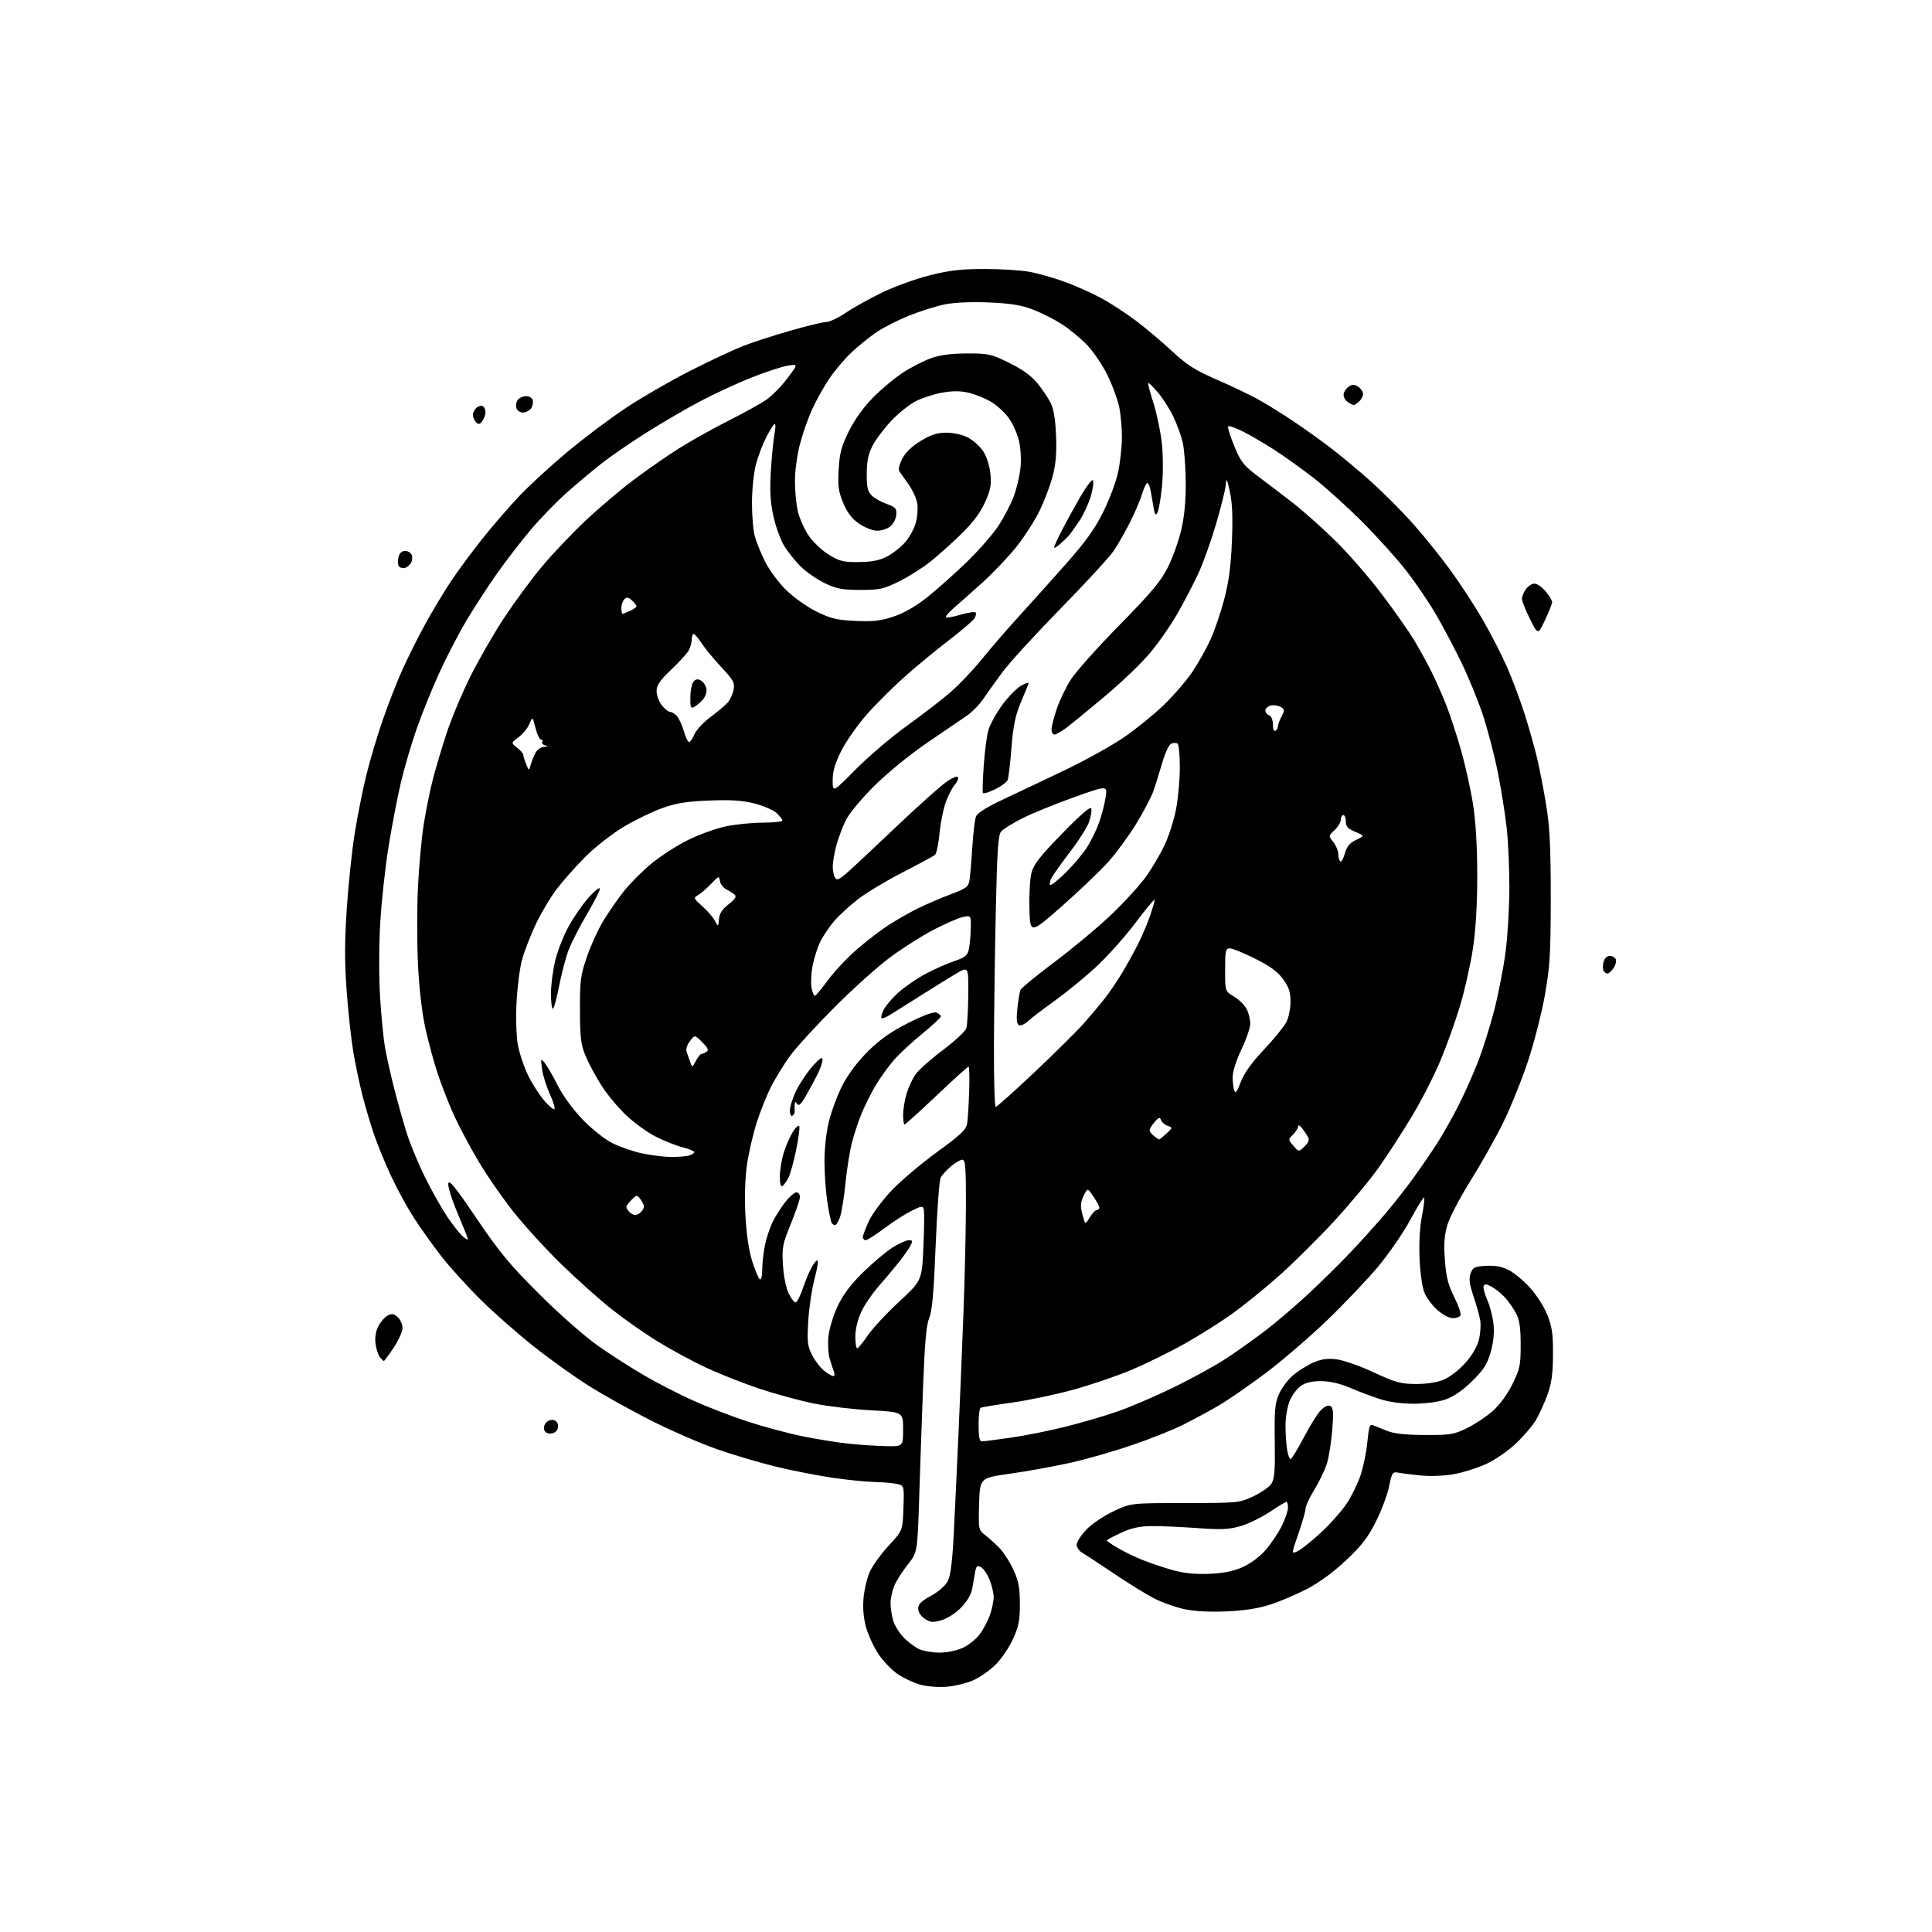 <?xml version="1.0" encoding="UTF-8" standalone="no"?>
<svg 
  version="1.1" 
  xmlns="http://www.w3.org/2000/svg" 
  xmlns:xlink="http://www.w3.org/1999/xlink" 
  xmlns:svg="http://www.w3.org/2000/svg"
  xmlns:rdf="http://www.w3.org/1999/02/22-rdf-syntax-ns#"
  xmlns:cc="http://creativecommons.org/ns#"
  xmlns:dc="http://purl.org/dc/elements/1.1/"
  viewBox="0 0 768 768"
  width="768"
  height="768"
>
<style>svg {background-color: white; }</style>"
<path stroke="none" fill="black" fill-rule="evenodd" d="M376.34,670.50C372.93,670.78 368.49,670.42 365.67,669.63C363.02,668.88 358.97,666.96 356.67,665.35C354.38,663.75 351.03,660.26 349.24,657.59C347.45,654.93 345.26,650.25 344.37,647.20C343.31,643.55 342.92,639.54 343.25,635.51C343.52,632.14 344.63,627.37 345.71,624.91C346.80,622.46 350.19,617.75 353.25,614.44C358.82,608.43 358.82,608.43 359.13,599.47C359.43,590.51 359.43,590.51 356.47,589.87C354.84,589.52 350.86,589.18 347.63,589.12C344.40,589.05 336.97,588.31 331.13,587.46C325.28,586.61 315.10,584.62 308.50,583.03C301.90,581.44 291.10,578.23 284.50,575.89C277.90,573.55 266.20,568.44 258.50,564.54C250.80,560.63 239.86,554.53 234.19,550.97C228.51,547.41 218.61,540.33 212.19,535.24C205.76,530.14 196.29,521.81 191.15,516.74C186.00,511.66 178.98,503.90 175.53,499.50C172.09,495.10 167.11,488.12 164.46,484.00C161.82,479.88 157.77,472.45 155.46,467.50C153.15,462.55 150.10,455.12 148.69,451.00C147.28,446.88 145.21,439.90 144.09,435.50C142.97,431.10 141.35,423.45 140.50,418.50C139.65,413.55 138.44,402.58 137.82,394.13C136.96,382.54 136.97,374.40 137.86,361.01C138.51,351.25 139.95,337.69 141.06,330.88C142.17,324.07 144.22,313.83 145.62,308.12C147.02,302.41 149.93,292.61 152.10,286.34C154.26,280.07 157.81,270.98 159.99,266.15C162.17,261.31 166.28,253.11 169.13,247.93C171.98,242.74 176.56,235.12 179.31,231.00C182.05,226.88 187.69,219.25 191.84,214.05C195.99,208.85 202.56,201.26 206.44,197.17C210.32,193.07 218.86,185.23 225.41,179.74C231.96,174.25 242.61,166.26 249.07,161.99C255.54,157.72 267.05,151.09 274.66,147.25C282.27,143.41 291.50,139.08 295.17,137.63C298.84,136.18 307.31,133.42 314.00,131.50C320.69,129.57 327.20,128.00 328.48,128.00C329.76,128.00 333.21,126.36 336.15,124.37C339.09,122.37 345.55,118.76 350.50,116.36C355.45,113.96 364.00,110.85 369.50,109.46C377.37,107.47 382.01,106.93 391.26,106.93C397.74,106.92 405.81,107.42 409.20,108.04C412.59,108.65 418.94,110.46 423.30,112.05C427.67,113.64 434.22,116.58 437.87,118.57C441.52,120.56 447.65,124.56 451.50,127.45C455.35,130.35 461.79,135.77 465.82,139.52C471.89,145.16 475.00,147.13 483.98,151.04C489.95,153.63 497.45,157.24 500.66,159.06C503.87,160.87 509.88,164.61 514.00,167.35C518.12,170.10 524.88,174.93 529.00,178.08C533.12,181.23 540.33,187.24 545.00,191.43C549.67,195.62 557.02,202.97 561.33,207.77C565.63,212.57 572.44,221.00 576.46,226.50C580.47,232.00 586.34,241.00 589.50,246.50C592.67,252.00 596.94,260.34 599.01,265.02C601.07,269.71 604.20,278.04 605.96,283.52C607.72,289.01 610.01,297.10 611.05,301.50C612.09,305.90 613.74,314.45 614.71,320.50C616.06,328.95 616.46,337.41 616.45,357.00C616.43,379.11 616.12,384.23 614.13,395.50C612.87,402.65 609.81,414.57 607.34,422.00C604.87,429.43 600.41,440.45 597.42,446.50C594.43,452.55 588.60,462.90 584.47,469.50C580.33,476.10 576.23,483.96 575.35,486.96C574.13,491.07 573.89,494.53 574.37,500.96C574.87,507.70 575.66,510.80 578.11,515.67C579.82,519.06 580.92,522.33 580.55,522.92C580.18,523.51 578.80,524.00 577.48,524.00C576.15,524.00 573.46,522.58 571.49,520.85C569.52,519.13 567.20,516.09 566.33,514.10C565.40,511.97 564.58,506.43 564.31,500.50C564.02,494.11 564.37,487.88 565.27,483.25C566.05,479.26 566.41,476.00 566.06,476.00C565.72,476.00 563.22,480.08 560.52,485.07C557.81,490.06 552.17,498.27 547.97,503.32C543.77,508.37 534.68,517.95 527.76,524.62C520.85,531.29 509.80,540.80 503.21,545.76C496.63,550.72 488.15,556.57 484.37,558.77C480.59,560.96 474.26,564.38 470.30,566.37C466.34,568.35 457.25,571.98 450.11,574.42C442.98,576.87 431.93,580.04 425.57,581.46C419.20,582.89 408.49,584.83 401.75,585.78C389.50,587.50 389.50,587.50 389.21,597.83C388.93,608.09 388.95,608.17 391.71,610.30C393.25,611.48 395.81,613.81 397.41,615.47C399.00,617.14 401.45,620.98 402.85,624.00C404.88,628.41 405.39,631.09 405.41,637.50C405.43,644.17 404.97,646.52 402.64,651.62C401.10,654.98 397.97,659.57 395.67,661.82C393.38,664.07 389.40,666.83 386.84,667.96C384.28,669.09 379.56,670.23 376.34,670.50zM373.50,656.94C376.28,656.95 380.32,656.13 382.62,655.09C384.88,654.06 387.91,651.68 389.35,649.79C390.78,647.91 392.64,644.42 393.48,642.06C394.32,639.69 395.00,636.46 395.00,634.89C395.00,633.32 394.27,630.22 393.38,627.99C392.49,625.76 390.95,623.51 389.96,622.98C388.46,622.18 388.07,622.48 387.65,624.76C387.36,626.27 386.86,629.19 386.52,631.26C386.13,633.67 384.58,636.40 382.20,638.90C380.06,641.14 376.77,643.30 374.39,644.01C370.83,645.07 369.93,645.00 367.64,643.50C366.04,642.45 365.00,640.85 365.00,639.45C365.00,637.69 366.22,636.46 370.08,634.36C373.05,632.74 375.81,630.33 376.74,628.55C377.84,626.43 378.55,620.95 379.09,610.50C379.52,602.25 380.37,584.25 380.99,570.50C381.60,556.75 382.52,534.48 383.02,521.00C383.53,507.52 383.95,488.51 383.97,478.75C383.99,464.05 383.76,461.00 382.58,461.00C381.79,461.00 379.76,462.17 378.05,463.61C376.35,465.04 374.50,467.07 373.94,468.11C373.38,469.15 372.48,481.30 371.94,495.10C371.20,513.74 370.55,521.13 369.40,523.84C368.26,526.53 367.62,533.48 366.98,550.00C366.51,562.38 365.80,582.54 365.41,594.81C364.70,617.12 364.70,617.12 360.83,621.97C358.71,624.64 356.30,628.42 355.49,630.38C354.67,632.33 354.00,635.41 354.01,637.22C354.01,639.02 354.46,642.10 355.00,644.05C355.54,646.01 357.45,649.11 359.24,650.95C361.03,652.79 363.85,654.88 365.50,655.61C367.15,656.33 370.75,656.93 373.50,656.94zM487.00,640.58C480.23,640.83 474.33,640.48 470.40,639.58C467.05,638.81 461.88,636.96 458.92,635.46C455.96,633.96 448.78,629.53 442.96,625.62C437.13,621.70 431.39,617.93 430.19,617.24C428.98,616.55 428.00,615.11 428.00,614.03C428.00,612.96 429.71,610.28 431.81,608.08C433.91,605.87 438.74,602.59 442.56,600.79C449.50,597.50 449.50,597.50 471.00,597.49C492.14,597.47 492.60,597.43 498.17,594.83C501.28,593.37 504.53,591.11 505.39,589.81C506.65,587.89 506.91,584.64 506.74,572.96C506.56,560.80 506.82,557.83 508.37,554.26C509.38,551.93 511.83,548.60 513.80,546.87C515.78,545.13 519.41,542.82 521.86,541.74C525.22,540.25 527.56,539.91 531.28,540.35C534.00,540.67 540.65,543.00 546.04,545.52C554.61,549.52 556.73,550.11 562.68,550.16C566.92,550.19 571.11,549.56 573.76,548.49C576.16,547.53 579.92,544.66 582.38,541.92C585.12,538.87 587.16,535.41 587.87,532.62C588.48,530.18 588.73,526.67 588.41,524.84C588.10,523.00 586.89,518.68 585.73,515.24C584.13,510.49 583.85,508.32 584.58,506.24C585.44,503.79 586.09,503.47 590.71,503.20C594.38,502.99 597.02,503.48 599.80,504.90C601.96,506.00 605.79,509.19 608.31,512.00C610.83,514.80 613.91,519.66 615.14,522.80C616.97,527.42 617.39,530.39 617.34,538.50C617.30,546.11 616.77,549.91 615.14,554.42C613.96,557.68 611.91,562.18 610.59,564.43C609.27,566.69 605.67,570.91 602.58,573.83C599.42,576.82 594.23,580.38 590.69,581.99C587.23,583.56 581.49,585.37 577.95,586.01C574.32,586.67 568.66,586.90 565.00,586.55C561.42,586.20 557.36,585.69 555.96,585.42C553.56,584.96 553.34,585.27 552.18,590.90C551.50,594.19 549.15,600.46 546.95,604.85C543.81,611.13 541.28,614.41 535.06,620.26C530.00,625.02 524.34,629.15 519.33,631.75C515.02,633.98 508.35,636.79 504.50,637.99C499.80,639.46 494.05,640.31 487.00,640.58zM480.50,625.63C486.14,625.42 490.06,624.65 493.79,623.03C496.96,621.64 500.64,618.94 502.99,616.27C505.15,613.82 508.06,609.52 509.46,606.71C510.85,603.91 512.00,600.57 512.00,599.30C512.00,598.04 511.72,597.00 511.38,597.00C511.03,597.00 508.05,598.80 504.75,601.01C501.45,603.21 496.22,605.75 493.13,606.65C488.51,608.00 485.51,608.13 476.01,607.44C469.68,606.98 461.54,606.62 457.92,606.65C453.04,606.68 449.89,607.36 445.67,609.29C442.55,610.72 440.00,612.10 440.00,612.35C440.00,612.60 441.96,613.96 444.36,615.36C446.75,616.77 451.14,618.89 454.11,620.09C457.07,621.28 462.43,623.09 466.00,624.10C470.49,625.37 474.97,625.84 480.50,625.63zM516.11,616.44C517.68,615.63 521.87,612.25 525.42,608.92C528.98,605.60 533.45,600.52 535.37,597.63C537.28,594.75 539.75,589.72 540.84,586.45C541.94,583.18 543.16,577.21 543.55,573.19C544.16,567.00 544.51,565.99 545.88,566.58C546.77,566.96 549.30,567.97 551.50,568.84C554.24,569.91 558.96,570.41 566.50,570.44C576.51,570.47 578.01,570.22 583.12,567.72C586.22,566.21 590.81,563.16 593.34,560.93C596.18,558.43 599.17,554.36 601.21,550.21C604.20,544.15 604.50,542.70 604.49,534.51C604.48,527.69 604.02,524.65 602.62,522.00C601.60,520.08 599.59,517.22 598.14,515.66C596.69,514.10 594.30,512.19 592.83,511.43C590.76,510.34 590.06,510.31 589.75,511.26C589.52,511.94 590.19,514.45 591.25,516.82C592.30,519.20 593.40,523.51 593.70,526.40C594.06,529.85 593.66,533.68 592.54,537.57C591.15,542.40 589.77,544.54 585.12,549.09C581.33,552.80 577.77,555.23 574.53,556.34C571.63,557.32 566.50,558.00 561.91,558.00C557.00,558.00 552.05,557.30 548.34,556.09C545.13,555.04 539.80,553.02 536.50,551.61C532.61,549.95 528.62,549.04 525.15,549.02C521.39,549.01 518.98,549.59 517.02,550.99C515.48,552.08 513.50,554.79 512.61,557.01C511.73,559.23 511.00,563.62 511.01,566.77C511.02,569.92 511.30,574.19 511.64,576.25C511.98,578.31 512.61,580.00 513.03,580.00C513.45,580.00 515.85,576.06 518.37,571.25C520.88,566.44 523.99,561.52 525.28,560.33C526.78,558.93 528.11,558.45 528.96,558.97C529.99,559.61 530.14,561.72 529.59,568.42C529.21,573.16 528.27,579.12 527.50,581.66C526.74,584.20 524.51,588.87 522.56,592.04C520.60,595.21 518.99,598.63 518.99,599.65C518.98,600.67 517.69,605.19 516.12,609.71C513.26,617.92 513.26,617.92 516.11,616.44zM352.25,574.87C359.00,575.00 359.00,575.00 359.00,568.15C359.00,561.30 359.00,561.30 346.27,560.62C339.27,560.25 329.03,559.03 323.52,557.92C318.01,556.80 308.30,554.16 301.95,552.05C295.60,549.93 285.97,546.13 280.56,543.60C275.14,541.07 266.39,536.32 261.10,533.05C255.82,529.78 247.68,524.05 243.00,520.32C238.32,516.60 229.61,508.81 223.63,503.02C217.65,497.24 209.10,487.94 204.63,482.37C200.16,476.79 193.71,467.54 190.31,461.80C186.90,456.06 182.50,447.83 180.53,443.50C178.56,439.17 175.65,431.77 174.08,427.06C172.50,422.35 170.24,414.00 169.04,408.50C167.72,402.42 166.59,392.51 166.15,383.25C165.75,374.86 165.75,361.14 166.14,352.75C166.54,344.36 167.59,333.00 168.47,327.51C169.36,322.01 170.95,314.13 172.01,310.01C173.07,305.88 175.50,297.68 177.42,291.79C179.34,285.89 183.66,275.54 187.04,268.79C190.41,262.03 196.56,251.39 200.71,245.14C204.85,238.90 211.55,229.83 215.61,225.00C219.66,220.17 227.25,212.18 232.46,207.24C237.68,202.30 246.26,195.00 251.54,191.02C256.81,187.04 265.03,181.32 269.81,178.30C274.59,175.29 283.45,170.33 289.50,167.28C295.55,164.23 302.33,160.48 304.58,158.94C306.82,157.40 310.60,153.57 312.97,150.42C317.29,144.70 317.29,144.70 313.13,145.36C310.84,145.73 304.36,147.85 298.73,150.08C293.11,152.31 284.00,156.52 278.50,159.42C273.00,162.32 263.37,167.93 257.11,171.88C250.84,175.82 242.74,181.39 239.11,184.25C235.47,187.11 229.19,192.38 225.15,195.97C221.11,199.56 214.71,206.17 210.93,210.66C207.14,215.15 201.17,222.89 197.65,227.86C194.13,232.83 188.64,241.28 185.45,246.63C182.25,251.98 177.29,261.57 174.42,267.93C171.54,274.29 167.54,284.23 165.53,290.00C163.51,295.77 160.77,305.13 159.42,310.80C158.07,316.46 155.86,327.94 154.50,336.30C153.14,344.66 151.63,358.48 151.14,367.00C150.63,375.77 150.61,388.51 151.09,396.34C151.56,403.94 152.44,412.94 153.04,416.34C153.64,419.73 155.24,426.90 156.59,432.27C157.94,437.64 160.21,445.74 161.63,450.27C163.05,454.80 166.44,462.95 169.17,468.40C171.89,473.84 175.84,480.81 177.94,483.90C180.04,486.98 182.71,490.36 183.88,491.40C185.05,492.45 186.00,492.99 186.00,492.60C186.00,492.22 184.17,487.61 181.94,482.36C179.71,477.12 178.02,471.78 178.19,470.50C178.43,468.68 180.87,471.68 189.44,484.34C198.60,497.86 202.68,502.79 214.44,514.50C222.45,522.47 232.49,531.30 237.76,535.00C242.86,538.58 251.18,543.91 256.26,546.86C261.34,549.81 270.00,554.25 275.50,556.73C281.00,559.21 290.68,562.94 297.00,565.02C303.32,567.10 313.23,569.76 319.00,570.94C324.77,572.11 333.10,573.45 337.50,573.90C341.90,574.36 348.54,574.79 352.25,574.87zM390.25,572.98C390.94,572.97 396.11,572.31 401.74,571.51C407.36,570.71 417.26,568.72 423.74,567.10C430.21,565.47 439.55,562.72 444.50,560.99C449.45,559.26 459.35,555.00 466.50,551.53C473.65,548.05 482.99,542.92 487.25,540.12C491.52,537.32 498.57,532.32 502.93,528.99C507.29,525.67 515.05,519.04 520.18,514.27C525.30,509.50 532.92,501.97 537.11,497.55C541.29,493.12 547.39,486.35 550.65,482.50C553.91,478.65 558.87,472.35 561.67,468.50C564.47,464.65 568.79,458.35 571.26,454.50C573.73,450.65 577.66,443.68 580.00,439.01C582.35,434.35 585.79,426.57 587.65,421.74C589.52,416.91 592.38,407.78 594.01,401.45C595.64,395.13 597.66,384.76 598.49,378.42C599.32,372.08 600.00,360.60 600.00,352.91C600.00,345.22 599.53,334.55 598.95,329.21C598.37,323.87 596.77,313.88 595.40,307.00C594.02,300.12 591.33,289.78 589.40,284.01C587.47,278.25 583.59,268.80 580.77,263.01C577.95,257.23 573.41,248.68 570.67,244.00C567.93,239.32 562.74,231.68 559.12,227.00C555.51,222.32 547.59,213.53 541.52,207.45C535.46,201.38 526.67,193.46 522.00,189.85C517.33,186.24 510.35,181.25 506.50,178.77C502.65,176.29 497.09,173.05 494.15,171.56C491.21,170.08 488.54,169.13 488.22,169.45C487.90,169.77 488.98,173.29 490.62,177.26C493.28,183.70 494.32,185.03 500.05,189.31C503.60,191.96 509.92,196.79 514.11,200.05C518.30,203.31 525.95,210.14 531.11,215.23C536.27,220.33 544.56,229.90 549.53,236.50C554.49,243.10 560.18,251.20 562.16,254.50C564.14,257.80 567.17,263.30 568.88,266.71C570.59,270.13 573.29,276.20 574.88,280.21C576.46,284.22 579.16,292.46 580.87,298.51C582.58,304.57 584.71,314.25 585.60,320.01C586.64,326.68 587.23,336.87 587.23,348.00C587.24,359.42 586.64,369.49 585.52,377.00C584.58,383.32 582.25,393.68 580.34,400.00C578.43,406.32 574.87,416.23 572.43,422.00C570.00,427.77 564.97,437.57 561.25,443.76C557.54,449.96 551.58,459.16 548.00,464.21C544.42,469.26 536.26,479.05 529.86,485.95C523.47,492.85 513.64,502.55 508.03,507.50C502.43,512.45 494.16,519.13 489.67,522.35C485.18,525.56 476.77,530.85 471.00,534.10C465.23,537.35 455.73,542.03 449.90,544.49C444.07,546.96 433.56,550.54 426.56,552.46C419.55,554.38 408.58,556.68 402.17,557.57C395.76,558.45 390.18,559.39 389.76,559.65C389.34,559.91 389.00,563.02 389.00,566.56C389.00,571.05 389.38,572.99 390.25,572.98zM219.25,569.82C217.86,570.02 216.75,569.51 216.36,568.49C216.01,567.59 216.38,566.19 217.19,565.39C218.02,564.55 219.38,564.21 220.38,564.59C221.43,564.99 221.99,566.09 221.80,567.38C221.61,568.70 220.65,569.62 219.25,569.82zM331.24,547.00C331.78,547.00 331.89,546.21 331.50,545.25C331.11,544.29 330.33,541.93 329.78,540.01C329.22,538.08 329.02,534.12 329.32,531.19C329.62,528.27 331.25,522.92 332.95,519.29C335.12,514.66 338.11,510.67 343.06,505.80C346.93,502.01 352.18,497.57 354.74,495.95C357.30,494.33 360.22,493.00 361.23,493.00C362.82,493.00 362.91,493.30 361.88,495.25C361.22,496.49 359.08,499.52 357.11,502.00C355.14,504.48 351.55,508.75 349.12,511.50C346.69,514.25 343.65,518.75 342.36,521.50C340.94,524.52 340.02,528.38 340.01,531.25C340.00,533.86 340.34,535.99 340.75,535.97C341.16,535.96 343.05,533.67 344.94,530.88C346.83,528.09 352.45,522.04 357.42,517.43C366.46,509.05 366.46,509.05 367.06,495.78C367.39,488.47 367.46,481.73 367.22,480.79C366.83,479.23 366.36,479.29 362.13,481.43C359.57,482.73 354.72,485.87 351.35,488.40C347.98,490.93 344.72,493.00 344.11,493.00C343.50,493.00 343.00,492.44 343.01,491.75C343.02,491.06 344.09,488.20 345.40,485.38C346.71,482.57 350.71,477.17 354.28,473.38C357.85,469.60 366.00,462.69 372.38,458.04C382.02,451.02 384.07,449.07 384.47,446.54C384.73,444.87 385.09,439.11 385.26,433.75C385.44,428.39 385.32,424.00 385.00,424.00C384.68,424.00 378.97,429.18 372.30,435.50C365.63,441.82 359.91,447.00 359.59,447.00C359.26,447.00 359.00,445.27 359.00,443.16C359.00,441.05 359.62,437.25 360.38,434.73C361.14,432.21 362.76,428.74 363.99,427.02C365.21,425.30 370.10,420.96 374.86,417.38C379.61,413.80 383.79,409.89 384.15,408.69C384.51,407.48 384.85,401.46 384.90,395.29C385.00,384.08 385.00,384.08 379.75,387.23C376.86,388.96 370.53,392.88 365.69,395.94C360.84,399.00 355.53,402.34 353.89,403.37C352.25,404.40 350.67,405.00 350.38,404.71C350.09,404.42 350.55,402.85 351.39,401.21C352.24,399.57 354.95,396.45 357.42,394.28C359.89,392.10 364.64,388.87 367.97,387.10C371.30,385.32 376.38,383.07 379.26,382.09C383.63,380.61 384.60,379.83 385.13,377.41C385.48,375.81 385.82,372.10 385.88,369.17C386.00,363.84 386.00,363.84 382.75,364.52C380.96,364.90 375.68,367.21 371.00,369.65C366.32,372.10 358.54,377.05 353.71,380.65C348.87,384.25 339.00,393.12 331.78,400.35C324.56,407.58 316.66,416.20 314.22,419.50C311.78,422.80 308.31,428.43 306.51,432.00C304.71,435.57 302.10,442.11 300.71,446.52C299.31,450.94 297.62,458.34 296.94,462.97C296.19,468.16 295.94,475.81 296.30,482.94C296.68,490.33 297.64,496.92 298.97,501.21C300.12,504.90 301.49,508.19 302.03,508.52C302.60,508.87 303.00,507.28 303.00,504.61C303.00,502.13 303.51,497.71 304.12,494.80C304.74,491.88 306.15,487.70 307.26,485.50C308.36,483.30 310.59,479.81 312.22,477.75C313.84,475.69 315.81,474.00 316.58,474.00C317.36,474.00 318.00,474.80 318.00,475.78C318.00,476.77 316.37,481.56 314.38,486.45C311.05,494.62 310.80,495.93 311.24,502.91C311.51,507.35 312.47,512.07 313.55,514.27C314.56,516.34 315.83,517.89 316.37,517.71C316.91,517.53 318.11,515.14 319.05,512.39C319.98,509.64 321.49,505.96 322.40,504.20C323.31,502.44 324.44,501.00 324.91,501.00C325.38,501.00 324.89,504.26 323.82,508.25C322.75,512.24 321.62,519.79 321.30,525.03C320.80,533.43 320.98,535.05 322.84,538.68C324.00,540.95 326.14,543.75 327.61,544.91C329.07,546.06 330.71,547.00 331.24,547.00zM152.60,541.00C152.40,541.00 151.70,540.34 151.03,539.54C150.37,538.74 149.59,536.33 149.30,534.20C148.96,531.68 149.35,529.23 150.40,527.19C151.29,525.47 152.95,523.56 154.09,522.95C155.74,522.07 156.56,522.20 158.08,523.58C159.14,524.53 160.00,526.48 160.00,527.92C160.00,529.35 158.41,532.88 156.47,535.76C154.53,538.64 152.79,541.00 152.60,541.00zM331.96,487.00C331.50,487.00 330.89,486.63 330.61,486.17C330.32,485.71 329.59,482.23 328.97,478.42C328.35,474.61 327.80,467.45 327.75,462.50C327.69,456.98 328.35,450.60 329.46,446.00C330.45,441.88 332.87,435.35 334.84,431.50C337.10,427.08 340.84,422.10 344.96,417.99C349.75,413.22 354.04,410.20 361.00,406.67C367.10,403.59 371.13,402.11 372.25,402.54C373.21,402.91 374.00,403.59 374.00,404.04C374.00,404.50 370.67,407.59 366.60,410.92C362.53,414.24 357.47,418.95 355.35,421.37C353.23,423.79 349.99,428.29 348.15,431.36C346.30,434.43 343.72,439.60 342.41,442.84C341.10,446.09 339.36,451.39 338.55,454.62C337.74,457.85 336.62,465.00 336.07,470.50C335.52,476.00 334.56,481.96 333.94,483.75C333.31,485.54 332.42,487.00 331.96,487.00zM433.18,483.95C434.16,482.33 435.43,481.00 435.99,481.00C436.54,481.00 437.00,480.57 437.00,480.04C437.00,479.52 435.94,477.53 434.65,475.62C432.30,472.16 432.30,472.16 430.74,475.41C429.49,478.05 429.40,479.45 430.29,482.78C431.39,486.90 431.39,486.90 433.18,483.95zM252.50,483.00C253.10,483.00 254.14,482.46 254.80,481.80C255.46,481.14 255.99,480.13 255.97,479.55C255.95,478.97 255.31,477.68 254.55,476.67C253.21,474.91 253.08,474.92 251.08,476.92C249.94,478.06 249.00,479.36 249.00,479.80C249.00,480.24 249.54,481.14 250.20,481.80C250.86,482.46 251.90,483.00 252.50,483.00zM311.01,471.50C310.39,471.88 310.00,470.42 310.00,467.74C310.00,465.33 310.67,461.14 311.48,458.43C312.30,455.72 313.94,451.93 315.14,450.00C316.33,448.07 317.50,447.05 317.73,447.72C317.96,448.39 317.39,452.66 316.46,457.22C315.54,461.77 314.16,466.71 313.40,468.19C312.64,469.66 311.56,471.15 311.01,471.50zM266.50,459.91C269.25,459.94 272.51,459.70 273.75,459.37C274.99,459.04 276.00,458.42 276.00,458.00C276.00,457.58 273.92,456.71 271.39,456.08C268.85,455.44 264.04,453.53 260.70,451.85C257.35,450.16 252.00,446.28 248.79,443.22C245.59,440.17 241.17,434.82 238.97,431.34C236.77,427.86 233.99,422.64 232.78,419.75C230.91,415.28 230.57,412.57 230.54,401.50C230.50,389.81 230.78,387.68 233.30,380.35C234.84,375.87 237.76,369.46 239.80,366.10C241.83,362.75 245.47,357.49 247.87,354.43C250.27,351.36 255.22,346.38 258.87,343.36C262.52,340.34 269.10,336.09 273.50,333.92C277.90,331.74 284.65,329.30 288.50,328.50C292.35,327.69 298.99,327.03 303.25,327.02C307.51,327.01 311.00,326.63 311.00,326.17C311.00,325.72 309.98,324.39 308.72,323.21C307.47,322.04 303.55,320.33 300.00,319.42C295.16,318.18 290.68,317.88 282.03,318.22C273.09,318.57 268.90,319.23 263.38,321.19C259.46,322.58 252.57,325.91 248.05,328.59C243.53,331.28 236.72,336.58 232.91,340.37C229.09,344.16 223.89,350.01 221.34,353.38C218.78,356.75 215.00,363.10 212.93,367.50C210.86,371.90 208.43,378.20 207.52,381.50C206.62,384.80 205.63,392.45 205.33,398.50C205.01,404.89 205.24,412.01 205.89,415.50C206.50,418.80 208.33,424.21 209.96,427.53C211.58,430.85 214.46,435.35 216.36,437.53C218.25,439.71 220.08,441.23 220.41,440.90C220.75,440.57 219.92,437.87 218.56,434.90C217.20,431.93 215.82,427.48 215.48,425.00C214.89,420.71 214.94,420.59 216.51,422.50C217.42,423.60 219.76,427.64 221.71,431.48C223.80,435.60 227.87,441.17 231.64,445.07C235.17,448.73 240.39,452.88 243.33,454.37C246.24,455.84 251.52,457.68 255.06,458.45C258.60,459.21 263.75,459.87 266.50,459.91zM518.56,455.74C520.13,454.24 520.57,453.08 519.99,452.03C519.53,451.19 518.45,449.60 517.61,448.50C516.75,447.39 516.05,447.06 516.03,447.75C516.01,448.44 515.10,449.90 514.00,451.00C512.01,452.99 512.01,452.99 514.15,455.46C516.30,457.93 516.30,457.93 518.56,455.74zM460.79,452.97C460.96,452.99 462.25,451.92 463.67,450.61C466.16,448.29 466.18,448.19 464.22,447.57C463.10,447.21 461.91,446.21 461.57,445.33C461.05,443.97 460.67,444.07 458.98,446.02C457.89,447.28 457.00,448.75 457.00,449.29C457.00,449.84 457.79,450.88 458.75,451.61C459.71,452.34 460.63,452.95 460.79,452.97zM315.03,443.48C314.42,443.86 314.00,442.98 314.00,441.32C314.00,439.79 315.23,436.10 316.73,433.13C318.23,430.17 321.14,425.89 323.19,423.62C325.94,420.58 326.93,419.97 326.96,421.29C326.98,422.27 326.04,424.97 324.87,427.29C323.70,429.61 321.61,433.45 320.23,435.83C318.40,438.98 317.49,439.80 316.87,438.83C316.20,437.76 316.00,437.80 315.90,439.00C315.82,439.82 315.83,441.03 315.91,441.67C315.99,442.32 315.59,443.13 315.03,443.48zM395.82,440.00C396.27,440.00 403.19,433.81 411.20,426.25C419.20,418.69 427.96,410.02 430.65,407.00C433.34,403.98 437.13,399.48 439.08,397.00C441.03,394.52 444.24,389.80 446.20,386.50C448.17,383.20 451.01,378.04 452.52,375.02C454.03,372.01 456.10,367.10 457.13,364.12C458.16,361.13 459.00,358.24 459.00,357.69C459.00,357.14 455.47,361.38 451.15,367.11C446.84,372.84 439.53,380.94 434.90,385.11C430.28,389.28 423.12,395.09 419.00,398.02C414.88,400.94 410.30,404.44 408.83,405.78C407.30,407.18 405.65,407.90 404.97,407.48C404.13,406.96 403.97,404.97 404.44,400.80C404.81,397.54 405.34,394.27 405.62,393.54C405.90,392.81 412.05,387.77 419.27,382.35C426.50,376.93 436.64,368.46 441.81,363.53C446.98,358.60 453.18,351.80 455.59,348.42C458.00,345.05 461.33,339.37 463.00,335.81C464.67,332.25 466.70,325.84 467.52,321.58C468.33,317.31 469.00,309.84 469.00,304.97C469.00,300.10 468.59,295.87 468.09,295.56C467.59,295.25 466.47,295.27 465.60,295.60C464.69,295.95 463.16,299.23 461.97,303.35C460.84,307.28 459.23,312.40 458.39,314.72C457.55,317.04 454.53,322.76 451.68,327.44C448.83,332.11 443.89,338.87 440.69,342.46C437.50,346.05 429.17,354.01 422.19,360.16C409.50,371.33 409.50,371.33 409.21,361.15C409.06,355.55 409.43,349.11 410.05,346.83C410.92,343.59 413.62,340.16 422.33,331.24C429.88,323.51 433.61,320.33 433.82,321.41C434.00,322.29 433.61,324.65 432.95,326.64C432.30,328.63 428.95,333.94 425.51,338.44C422.08,342.95 418.72,347.65 418.05,348.90C417.38,350.15 417.11,351.44 417.44,351.78C417.78,352.11 420.53,349.93 423.57,346.94C426.61,343.95 430.44,339.41 432.09,336.85C433.73,334.29 435.92,329.79 436.95,326.85C437.98,323.91 439.13,319.41 439.51,316.84C440.20,312.19 440.20,312.19 426.85,316.95C419.51,319.57 410.32,323.31 406.44,325.27C402.56,327.23 398.74,329.61 397.94,330.57C396.79,331.95 396.37,338.24 395.86,361.40C395.50,377.41 395.16,401.64 395.11,415.25C395.05,428.86 395.37,440.00 395.82,440.00zM493.22,430.14C494.52,426.67 497.47,422.53 502.42,417.26C506.43,412.99 510.45,408.06 511.35,406.30C512.26,404.54 513.00,400.89 513.00,398.20C513.00,394.37 512.36,392.42 510.06,389.24C507.93,386.30 504.88,384.06 498.94,381.09C494.45,378.84 489.92,377.00 488.88,377.00C487.19,377.00 487.00,377.84 487.00,385.53C487.00,394.07 487.00,394.07 490.54,396.15C492.48,397.30 494.73,399.51 495.54,401.07C496.34,402.63 497.00,405.24 497.00,406.87C497.00,408.50 495.43,413.12 493.50,417.14C491.45,421.42 490.00,425.97 490.00,428.14C490.00,430.17 490.30,432.61 490.66,433.55C491.14,434.80 491.82,433.89 493.22,430.14zM276.61,421.75C277.41,420.24 278.39,418.99 278.78,418.98C279.18,418.98 280.09,418.59 280.82,418.13C281.83,417.49 281.44,416.59 279.15,414.30C276.15,411.30 276.15,411.30 274.23,413.91C272.93,415.66 272.55,417.16 273.07,418.51C273.49,419.60 274.13,421.40 274.49,422.50C275.11,424.36 275.26,424.31 276.61,421.75zM219.75,401.00C219.34,401.00 219.01,398.19 219.02,394.75C219.03,391.31 219.83,385.35 220.79,381.50C221.76,377.65 224.20,371.55 226.21,367.95C228.23,364.34 231.66,359.40 233.84,356.95C236.02,354.50 238.08,352.77 238.42,353.10C238.76,353.44 236.56,357.92 233.51,363.06C230.47,368.21 227.08,374.84 225.97,377.81C224.86,380.77 223.18,387.20 222.23,392.09C221.28,396.99 220.16,400.99 219.75,401.00zM324.03,395.79C324.47,395.63 326.84,392.75 329.31,389.38C331.78,386.02 336.98,380.53 340.86,377.19C344.74,373.85 350.41,369.52 353.45,367.58C356.48,365.63 361.56,362.75 364.74,361.17C367.91,359.59 373.75,357.07 377.72,355.57C384.31,353.08 384.98,352.57 385.42,349.67C385.69,347.93 386.18,342.06 386.52,336.63C386.86,331.21 387.51,325.80 387.96,324.61C388.51,323.16 392.16,320.87 399.14,317.60C404.84,314.93 415.92,309.68 423.76,305.92C431.61,302.16 441.96,296.40 446.76,293.11C451.57,289.81 458.68,284.05 462.57,280.31C466.46,276.56 471.57,270.64 473.93,267.14C476.30,263.64 479.58,257.79 481.23,254.15C482.88,250.50 485.35,243.24 486.71,238.01C488.49,231.17 489.33,224.71 489.72,215.00C490.09,205.52 489.85,199.71 488.90,195.50C487.66,189.99 487.53,189.78 487.22,193.00C487.04,194.93 485.29,201.90 483.34,208.50C481.39,215.10 478.28,223.80 476.42,227.84C474.56,231.88 470.81,239.08 468.08,243.84C465.36,248.60 460.39,255.75 457.05,259.71C453.70,263.68 445.69,271.35 439.23,276.76C432.78,282.17 425.88,287.81 423.91,289.30C421.93,290.78 419.79,292.00 419.16,292.00C418.52,292.00 418.00,291.09 418.00,289.97C418.00,288.85 418.93,285.19 420.06,281.83C421.19,278.47 423.72,273.20 425.69,270.11C427.66,267.03 436.35,257.29 445.01,248.48C457.72,235.53 461.42,231.12 464.25,225.48C466.18,221.64 468.59,214.90 469.60,210.50C470.84,205.10 471.41,198.93 471.34,191.50C471.29,185.45 470.74,178.38 470.13,175.78C469.51,173.19 467.85,168.62 466.43,165.63C465.02,162.64 462.26,158.33 460.31,156.05C458.36,153.77 456.61,152.06 456.42,152.25C456.23,152.43 457.20,156.11 458.57,160.41C459.93,164.72 461.44,172.01 461.90,176.62C462.37,181.28 462.37,188.80 461.88,193.58C461.40,198.30 460.61,202.87 460.12,203.75C459.41,205.02 459.12,204.76 458.68,202.42C458.38,200.81 457.86,197.81 457.52,195.75C457.19,193.69 456.55,192.00 456.11,192.00C455.67,192.00 454.74,193.91 454.04,196.25C453.34,198.59 451.19,203.65 449.25,207.50C447.32,211.35 444.37,216.53 442.69,219.00C441.01,221.47 431.49,231.82 421.52,242.00C411.56,252.18 401.18,263.53 398.45,267.23C395.73,270.93 392.26,275.77 390.76,277.98C389.25,280.20 386.32,283.16 384.26,284.55C382.19,285.95 375.10,290.79 368.50,295.30C361.53,300.06 352.71,307.28 347.46,312.50C342.20,317.74 337.46,323.49 336.12,326.26C334.85,328.87 333.19,333.37 332.42,336.26C331.65,339.14 331.03,342.85 331.03,344.50C331.03,346.15 331.44,348.15 331.94,348.94C332.67,350.10 333.68,349.63 337.17,346.53C339.55,344.42 348.41,336.12 356.86,328.09C365.32,320.07 374.08,312.24 376.35,310.70C378.82,309.01 380.61,308.34 380.83,309.00C381.04,309.62 380.46,310.94 379.55,311.95C378.64,312.95 377.06,315.96 376.05,318.64C375.04,321.31 373.88,326.98 373.49,331.22C373.09,335.47 372.26,339.36 371.64,339.86C371.01,340.36 365.25,343.47 358.83,346.77C352.42,350.06 344.46,354.83 341.16,357.37C337.86,359.91 333.55,363.87 331.59,366.17C329.62,368.47 327.11,372.20 326.02,374.46C324.93,376.72 323.57,381.00 323.00,383.97C322.44,386.95 322.26,390.89 322.61,392.73C322.96,394.58 323.59,395.95 324.03,395.79zM639.00,387.00C638.52,387.00 637.82,386.52 637.46,385.94C637.11,385.36 637.09,383.79 637.42,382.44C637.80,380.94 638.76,380.00 639.91,380.00C640.94,380.00 642.03,380.62 642.32,381.39C642.61,382.15 642.18,383.72 641.37,384.89C640.55,386.05 639.49,387.00 639.00,387.00zM285.81,365.32C286.03,363.07 287.14,361.37 289.64,359.46C291.99,357.67 292.84,356.44 292.17,355.77C291.62,355.22 290.12,354.25 288.83,353.61C287.55,352.97 286.36,351.45 286.18,350.23C285.88,348.10 285.72,348.15 282.68,351.34C280.93,353.17 278.60,355.18 277.50,355.81C275.59,356.90 275.66,357.10 279.17,360.23C281.18,362.03 283.43,364.62 284.17,366.00C285.50,368.50 285.50,368.50 285.81,365.32zM534.58,339.34C535.38,336.47 536.52,335.09 539.07,333.86C542.48,332.23 542.48,332.23 538.74,330.66C535.81,329.44 535.00,328.55 535.00,326.55C535.00,325.15 534.55,324.00 534.00,324.00C533.45,324.00 533.00,324.82 533.00,325.83C533.00,326.83 531.89,328.69 530.54,329.97C528.07,332.28 528.07,332.28 530.04,334.77C531.12,336.15 532.00,338.26 532.00,339.47C532.00,340.68 532.34,342.01 532.75,342.42C533.16,342.84 533.99,341.45 534.58,339.34zM395.50,313.79C393.07,314.97 390.92,315.61 390.72,315.22C390.52,314.82 390.66,310.00 391.04,304.50C391.41,299.00 392.24,292.63 392.87,290.34C393.51,288.05 396.03,283.46 398.48,280.13C400.93,276.81 404.36,273.35 406.11,272.44C408.52,271.20 409.15,271.13 408.73,272.15C408.41,272.89 406.98,276.34 405.55,279.81C403.60,284.52 402.71,288.98 402.07,297.31C401.59,303.47 400.91,309.21 400.56,310.07C400.21,310.93 397.93,312.60 395.50,313.79zM340.25,305.76C345.34,300.62 354.45,292.87 360.50,288.53C366.55,284.19 374.32,278.21 377.77,275.22C381.21,272.24 386.81,266.36 390.21,262.15C393.60,257.94 400.23,250.27 404.94,245.11C409.65,239.94 418.13,230.49 423.79,224.11C431.51,215.39 435.19,210.26 438.56,203.50C441.03,198.55 443.70,191.35 444.50,187.50C445.31,183.65 445.97,177.48 445.98,173.80C445.99,170.11 445.51,164.71 444.91,161.80C444.31,158.88 442.22,153.21 440.26,149.19C438.30,145.17 434.61,139.71 432.06,137.06C429.50,134.41 424.95,130.68 421.95,128.77C418.95,126.86 413.80,124.27 410.50,123.01C406.00,121.29 401.68,120.60 393.23,120.23C386.36,119.94 379.54,120.22 375.73,120.97C372.30,121.64 365.84,123.67 361.36,125.48C356.88,127.28 351.03,130.26 348.36,132.09C345.69,133.92 341.30,137.46 338.62,139.96C335.94,142.46 331.95,147.14 329.76,150.36C327.57,153.59 324.44,159.17 322.81,162.77C321.17,166.37 318.97,172.69 317.92,176.82C316.86,180.94 316.00,187.38 316.00,191.11C316.00,194.85 316.49,200.18 317.09,202.97C317.68,205.75 319.60,210.15 321.34,212.74C323.10,215.36 326.68,218.78 329.42,220.47C333.73,223.12 335.23,223.49 341.42,223.43C346.59,223.38 349.61,222.79 352.59,221.24C354.85,220.07 358.09,217.52 359.80,215.57C361.51,213.62 363.43,210.12 364.05,207.80C364.68,205.47 364.94,202.03 364.64,200.15C364.33,198.26 362.82,194.92 361.29,192.71C359.76,190.51 358.09,188.15 357.59,187.48C357.00,186.69 357.38,184.88 358.66,182.38C359.98,179.81 362.48,177.40 366.03,175.25C370.13,172.77 372.56,172.00 376.25,172.00C379.08,172.00 382.62,172.80 384.79,173.93C386.83,174.99 389.54,177.43 390.81,179.33C392.19,181.40 393.35,185.01 393.69,188.25C394.15,192.78 393.79,194.71 391.56,199.69C389.72,203.79 386.76,207.74 382.18,212.21C378.51,215.80 372.96,220.78 369.85,223.26C366.74,225.75 361.12,229.29 357.37,231.14C351.24,234.16 349.67,234.50 342.02,234.50C334.93,234.50 332.58,234.07 328.00,231.90C324.98,230.47 320.63,227.48 318.35,225.25C316.07,223.02 313.01,219.18 311.57,216.71C310.12,214.24 308.23,208.91 307.37,204.86C306.20,199.39 305.96,194.81 306.44,187.00C306.80,181.22 307.46,174.60 307.91,172.28C308.37,169.87 308.34,168.29 307.84,168.60C307.36,168.90 305.84,171.35 304.47,174.05C303.10,176.76 301.30,181.56 300.47,184.73C299.64,187.90 298.94,194.63 298.92,199.68C298.90,204.72 299.40,210.79 300.04,213.15C300.68,215.52 302.56,220.14 304.21,223.42C305.87,226.71 309.63,231.75 312.58,234.62C315.52,237.49 320.92,241.31 324.58,243.12C330.20,245.88 332.63,246.46 340.02,246.82C347.09,247.15 350.02,246.82 355.18,245.10C359.35,243.72 364.01,241.05 368.54,237.45C372.37,234.41 379.47,228.08 384.33,223.38C389.18,218.68 394.90,212.12 397.04,208.81C399.18,205.50 401.86,200.31 402.99,197.29C404.13,194.26 405.32,189.19 405.66,186.02C406.00,182.68 405.74,178.09 405.03,175.14C404.36,172.33 402.52,168.26 400.95,166.09C399.37,163.91 396.15,161.00 393.79,159.62C391.43,158.24 387.40,156.64 384.84,156.07C381.59,155.35 378.44,155.36 374.38,156.11C371.19,156.70 366.54,158.21 364.04,159.48C361.54,160.75 357.18,164.23 354.36,167.21C351.53,170.20 348.18,174.64 346.91,177.07C345.18,180.38 344.58,183.20 344.55,188.22C344.51,193.65 344.88,195.32 346.50,196.94C347.60,198.04 350.30,199.57 352.50,200.34C356.01,201.58 356.47,202.10 356.28,204.63C356.17,206.21 355.10,208.29 353.92,209.25C352.74,210.21 350.37,210.99 348.64,210.97C346.89,210.95 343.73,209.71 341.50,208.17C338.66,206.21 336.84,203.83 335.21,199.96C333.29,195.38 333.00,193.24 333.38,186.61C333.75,180.12 334.47,177.44 337.44,171.43C339.72,166.82 343.26,161.87 347.06,158.02C350.37,154.65 355.79,150.15 359.10,148.01C362.42,145.87 367.46,143.30 370.31,142.31C373.84,141.08 378.40,140.50 384.55,140.50C393.01,140.50 394.11,140.75 401.26,144.29C406.45,146.85 410.03,149.44 412.34,152.29C414.22,154.60 416.57,158.07 417.57,160.00C418.83,162.43 419.51,166.41 419.79,173.00C420.08,179.76 419.72,184.37 418.53,189.00C417.61,192.57 415.31,198.74 413.41,202.70C411.52,206.67 407.34,213.21 404.13,217.25C400.92,221.29 394.74,227.79 390.40,231.70C386.05,235.61 380.93,240.17 379.00,241.82C377.08,243.48 375.74,245.08 376.04,245.37C376.33,245.67 378.95,245.21 381.86,244.36C384.76,243.51 387.43,243.10 387.79,243.45C388.14,243.81 387.96,244.86 387.38,245.80C386.81,246.73 382.32,250.57 377.42,254.33C372.51,258.09 364.68,264.54 360.00,268.67C355.32,272.80 348.45,279.62 344.72,283.84C340.99,288.05 336.38,294.60 334.47,298.38C331.92,303.45 331.00,306.56 331.00,310.18C331.00,315.09 331.00,315.09 340.25,305.76zM210.99,303.94C211.39,302.53 212.25,300.40 212.90,299.19C213.54,297.99 215.07,296.95 216.29,296.88C218.00,296.79 218.10,296.66 216.74,296.31C215.77,296.06 215.23,295.43 215.55,294.92C215.86,294.42 215.65,294.00 215.07,294.00C214.50,294.00 213.51,291.93 212.87,289.39C211.71,284.79 211.71,284.79 210.44,287.80C209.75,289.45 207.81,291.82 206.14,293.05C203.11,295.30 203.11,295.30 205.55,297.22C206.90,298.28 208.00,299.53 208.00,300.01C208.00,300.48 208.51,302.14 209.13,303.68C210.25,306.50 210.25,306.50 210.99,303.94zM273.92,295.00C274.38,295.00 275.33,293.61 276.03,291.92C276.74,290.22 279.60,287.13 282.41,285.05C285.21,282.97 288.28,280.39 289.24,279.32C290.19,278.25 291.26,275.96 291.60,274.23C292.16,271.44 291.63,270.45 286.82,265.30C283.85,262.11 280.31,257.82 278.96,255.76C277.61,253.70 276.16,252.01 275.75,252.01C275.34,252.00 275.00,252.93 275.00,254.07C275.00,255.20 274.51,257.11 273.91,258.32C273.31,259.52 270.16,263.03 266.91,266.11C262.25,270.53 261.00,272.36 261.00,274.73C261.00,276.38 261.93,278.92 263.07,280.37C264.21,281.81 265.72,283.00 266.42,283.00C267.12,283.00 268.36,283.79 269.17,284.75C269.99,285.71 271.20,288.41 271.87,290.75C272.53,293.09 273.46,295.00 273.92,295.00zM507.00,290.50C507.55,290.16 508.00,289.35 508.01,288.69C508.01,288.04 508.66,286.26 509.45,284.75C510.76,282.24 510.71,281.92 508.90,280.95C507.81,280.37 506.04,280.17 504.96,280.51C503.88,280.85 503.00,281.73 503.00,282.46C503.00,283.19 503.68,284.05 504.50,284.36C505.39,284.70 506.00,286.20 506.00,288.03C506.00,289.83 506.42,290.86 507.00,290.50zM275.93,281.04C274.56,281.77 274.35,281.18 274.43,276.98C274.48,274.29 275.09,271.51 275.79,270.81C276.72,269.88 277.51,269.83 278.78,270.62C279.72,271.22 280.65,272.71 280.83,273.93C281.01,275.16 280.34,277.07 279.34,278.18C278.34,279.28 276.80,280.57 275.93,281.04zM614.18,246.47C611.37,252.43 611.37,252.43 608.19,246.06C606.43,242.55 605.00,238.95 605.00,238.06C605.00,237.17 605.70,235.44 606.56,234.22C607.41,233.00 608.95,232.00 609.97,232.00C610.99,232.00 612.99,233.38 614.41,235.08C615.83,236.77 617.00,238.68 617.00,239.33C617.00,239.97 615.73,243.18 614.18,246.47zM247.45,244.00C247.70,244.00 249.05,243.48 250.45,242.84C251.85,242.20 253.00,241.37 253.00,240.99C253.00,240.62 252.18,239.57 251.19,238.67C249.79,237.40 249.10,237.30 248.19,238.21C247.53,238.87 247.00,240.44 247.00,241.70C247.00,242.97 247.20,244.00 247.45,244.00zM160.74,225.81C159.88,225.97 158.88,225.61 158.50,225.00C158.12,224.39 158.09,222.79 158.42,221.44C158.82,219.86 159.75,219.00 161.05,219.00C162.16,219.00 163.35,219.74 163.69,220.64C164.04,221.54 163.86,223.00 163.30,223.89C162.74,224.77 161.59,225.64 160.74,225.81zM421.23,216.40C420.01,217.45 419.00,218.00 419.00,217.63C419.00,217.25 420.31,214.37 421.92,211.22C423.53,208.07 426.86,201.99 429.33,197.69C431.79,193.40 434.11,190.37 434.47,190.95C434.84,191.54 434.45,194.38 433.61,197.26C432.77,200.14 430.74,204.53 429.10,207.00C427.45,209.47 425.52,212.18 424.79,213.00C424.06,213.82 422.46,215.36 421.23,216.40zM191.74,167.35C190.73,168.72 190.22,168.82 189.24,167.84C188.56,167.16 188.00,165.85 188.00,164.92C188.00,164.00 188.66,162.70 189.46,162.04C190.26,161.37 191.38,161.12 191.96,161.47C192.53,161.83 193.00,162.91 193.00,163.87C193.00,164.83 192.43,166.40 191.74,167.35zM207.85,164.00C206.80,164.00 205.65,163.26 205.31,162.36C204.96,161.46 205.14,160.00 205.70,159.11C206.26,158.23 207.79,157.50 209.10,157.50C210.59,157.50 211.60,158.17 211.82,159.30C212.01,160.29 211.62,161.75 210.96,162.55C210.30,163.35 208.90,164.00 207.85,164.00zM538.12,161.00C537.71,161.00 536.57,160.41 535.58,159.68C534.59,158.96 533.94,157.55 534.14,156.54C534.34,155.54 535.29,154.22 536.25,153.61C537.52,152.81 538.48,152.81 539.75,153.61C540.71,154.22 541.63,155.40 541.80,156.24C541.96,157.07 541.37,158.49 540.48,159.38C539.59,160.27 538.53,161.00 538.12,161.00z" />

</svg>